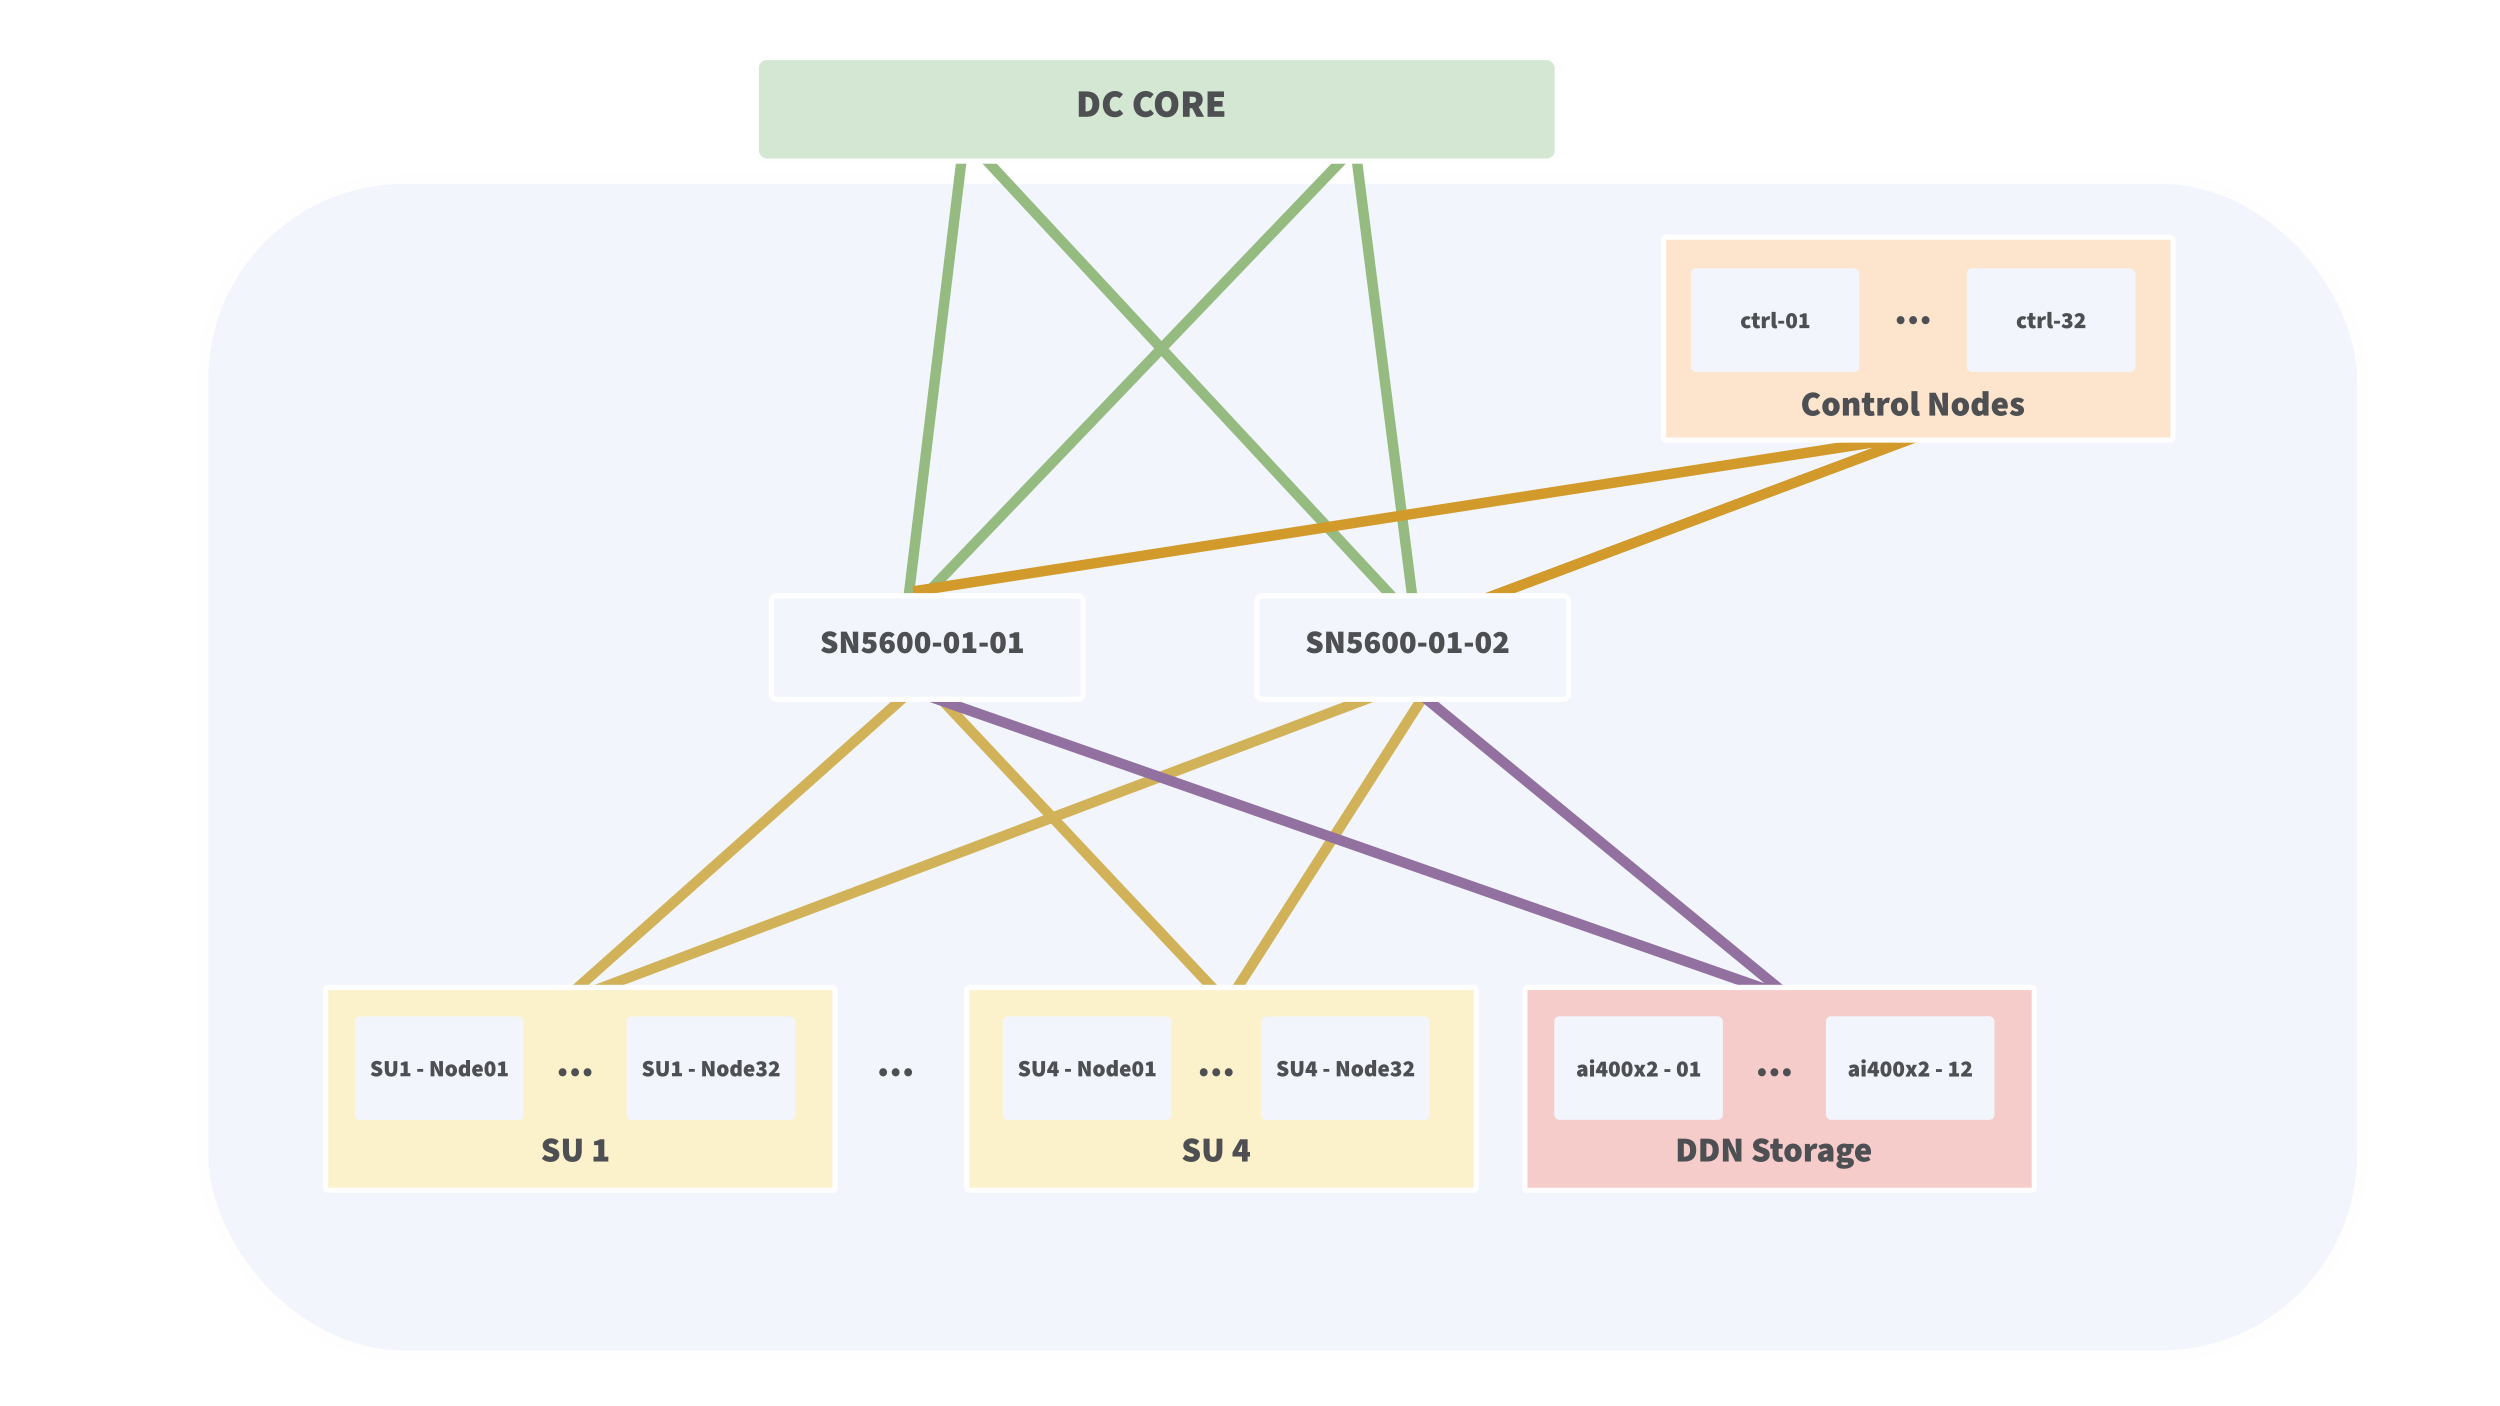 <?xml version="1.0" encoding="UTF-8"?>
<svg xmlns="http://www.w3.org/2000/svg" xmlns:xlink="http://www.w3.org/1999/xlink" id="a" viewBox="0 0 1920 1080">
  <defs>
    <filter id="b">
      <feOffset dx="4" dy="4"></feOffset>
      <feGaussianBlur result="c" stdDeviation="2"></feGaussianBlur>
      <feFlood flood-color="#4d4f53" flood-opacity=".15"></feFlood>
      <feComposite in2="c" operator="in"></feComposite>
      <feComposite in="SourceGraphic"></feComposite>
    </filter>
    <filter id="d">
      <feOffset dx="4" dy="4"></feOffset>
      <feGaussianBlur result="e" stdDeviation="2"></feGaussianBlur>
      <feFlood flood-color="#4d4f53" flood-opacity=".15"></feFlood>
      <feComposite in2="e" operator="in"></feComposite>
      <feComposite in="SourceGraphic"></feComposite>
    </filter>
    <filter id="f">
      <feOffset dx="4" dy="4"></feOffset>
      <feGaussianBlur result="g" stdDeviation="2"></feGaussianBlur>
      <feFlood flood-color="#4d4f53" flood-opacity=".15"></feFlood>
      <feComposite in2="g" operator="in"></feComposite>
      <feComposite in="SourceGraphic"></feComposite>
    </filter>
    <filter id="h">
      <feOffset dx="4" dy="4"></feOffset>
      <feGaussianBlur result="i" stdDeviation="2"></feGaussianBlur>
      <feFlood flood-color="#4d4f53" flood-opacity=".15"></feFlood>
      <feComposite in2="i" operator="in"></feComposite>
      <feComposite in="SourceGraphic"></feComposite>
    </filter>
    <filter id="j">
      <feOffset dx="4" dy="4"></feOffset>
      <feGaussianBlur result="k" stdDeviation="2"></feGaussianBlur>
      <feFlood flood-color="#4d4f53" flood-opacity=".15"></feFlood>
      <feComposite in2="k" operator="in"></feComposite>
      <feComposite in="SourceGraphic"></feComposite>
    </filter>
    <filter id="l">
      <feOffset dx="4" dy="4"></feOffset>
      <feGaussianBlur result="m" stdDeviation="2"></feGaussianBlur>
      <feFlood flood-color="#4d4f53" flood-opacity=".15"></feFlood>
      <feComposite in2="m" operator="in"></feComposite>
      <feComposite in="SourceGraphic"></feComposite>
    </filter>
    <filter id="n">
      <feOffset dx="4" dy="4"></feOffset>
      <feGaussianBlur result="o" stdDeviation="2"></feGaussianBlur>
      <feFlood flood-color="#4d4f53" flood-opacity=".15"></feFlood>
      <feComposite in2="o" operator="in"></feComposite>
      <feComposite in="SourceGraphic"></feComposite>
    </filter>
    <filter id="p">
      <feOffset dx="4" dy="4"></feOffset>
      <feGaussianBlur result="q" stdDeviation="2"></feGaussianBlur>
      <feFlood flood-color="#4d4f53" flood-opacity=".15"></feFlood>
      <feComposite in2="q" operator="in"></feComposite>
      <feComposite in="SourceGraphic"></feComposite>
    </filter>
  </defs>
  <rect x="151.89" y="133.24" width="1658.38" height="903.95" rx="154.53" ry="154.53" fill="#f2f6fc" filter="url(#b)" stroke="#fffeff" stroke-miterlimit="10" stroke-width="8"></rect>
  <path d="m675.26,823.51c0-1.74,1.26-3.12,3-3.12s3,1.38,3,3.12-1.26,3.12-3,3.12-3-1.38-3-3.12Z" fill="#4d4f53" stroke-width="0"></path>
  <path d="m684.86,823.51c0-1.74,1.26-3.12,3-3.12s3,1.38,3,3.12-1.26,3.12-3,3.12-3-1.38-3-3.12Z" fill="#4d4f53" stroke-width="0"></path>
  <path d="m694.46,823.51c0-1.74,1.26-3.12,3-3.12s3,1.38,3,3.12-1.26,3.12-3,3.12-3-1.38-3-3.12Z" fill="#4d4f53" stroke-width="0"></path>
  <polygon points="740.63 104.86 696.12 472.1 1040.71 112.48 1087.08 477.55 740.63 104.86" fill="none" stroke="#95bb80" stroke-miterlimit="10" stroke-width="8"></polygon>
  <polyline points="1070.81 485.92 1475.91 333.99 701.31 454.15" fill="none" stroke="#d19a2a" stroke-miterlimit="10" stroke-width="8"></polyline>
  <polygon points="430 770.69 709.02 522.23 942.54 770.69 1105.46 515.69 430 770.69" fill="none" stroke="#d1b259" stroke-miterlimit="10" stroke-width="8"></polygon>
  <polyline points="1069.73 515.69 1374.95 766.34 690.12 526.59" fill="none" stroke="#9271a0" stroke-miterlimit="10" stroke-width="8"></polyline>
  <rect x="588.4" y="453.52" width="239.38" height="79.55" rx="4" ry="4" fill="#f2f6fc" filter="url(#d)" stroke="#fffeff" stroke-linecap="round" stroke-linejoin="round" stroke-width="4"></rect>
  <path d="m630.57,499.42l2.27-2.82c1.16.96,2.72,1.46,4.03,1.46s1.86-.43,1.86-1.16c0-.78-.83-1.03-2.22-1.59l-2.04-.86c-1.76-.71-3.3-2.19-3.3-4.56,0-2.8,2.52-5.09,6.1-5.09,1.97,0,3.96.71,5.44,2.07l-2.27,2.82c-1.11-.76-2.22-1.16-3.18-1.16-1.06,0-1.71.38-1.71,1.11,0,.78.93,1.06,2.42,1.64l1.99.78c2.04.81,3.2,2.22,3.2,4.49,0,2.77-2.32,5.24-6.4,5.24-2.17,0-4.44-.71-6.2-2.37Z" fill="#4d4f53" stroke-width="0"></path>
  <path d="m645.79,485.11h4.43l3.63,7.31c.55,1.11,1.06,2.42,1.56,3.68h.1c-.2-1.76-.55-4.23-.55-6.25v-4.74h4.13v16.38h-4.43l-3.63-7.31c-.55-1.11-1.06-2.42-1.56-3.68h-.1c.2,1.87.55,4.23.55,6.25v4.74h-4.13v-16.38Z" fill="#4d4f53" stroke-width="0"></path>
  <path d="m661.47,499.52l1.92-2.72c.96.86,2.07,1.51,3.23,1.51,1.51,0,2.37-.66,2.37-2.07s-.91-2.07-2.17-2.07c-.86,0-1.26.15-2.22.76l-1.86-1.21.4-8.22h9.48v3.63h-5.75l-.2,2.32c.55-.2.98-.25,1.51-.25,2.77,0,5.14,1.56,5.14,4.94,0,3.58-2.8,5.64-6.05,5.64-2.62,0-4.49-.96-5.8-2.27Z" fill="#4d4f53" stroke-width="0"></path>
  <path d="m675.48,493.78c0-5.8,3.18-8.57,6.6-8.57,2.27,0,3.93.96,4.99,2.02l-2.27,2.57c-.5-.55-1.51-1.11-2.42-1.11-1.56,0-2.77,1.08-2.95,4.31.78-1.03,2.14-1.59,3-1.59,2.72,0,4.84,1.51,4.84,4.94s-2.52,5.44-5.54,5.44-6.25-2.22-6.25-8.01Zm4.06,2.02c.35,2.24,1.31,2.77,2.09,2.77.91,0,1.71-.53,1.71-2.22,0-1.54-.86-1.92-1.76-1.92-.76,0-1.54.4-2.04,1.36Z" fill="#4d4f53" stroke-width="0"></path>
  <path d="m688.99,493.42c0-5.47,2.42-8.22,5.95-8.22s5.95,2.77,5.95,8.22-2.42,8.37-5.95,8.37-5.95-2.9-5.95-8.37Zm7.81,0c0-4.23-.86-4.89-1.86-4.89s-1.87.66-1.87,4.89.86,5.04,1.87,5.04,1.86-.81,1.86-5.04Z" fill="#4d4f53" stroke-width="0"></path>
  <path d="m702.59,493.42c0-5.47,2.42-8.22,5.95-8.22s5.95,2.77,5.95,8.22-2.42,8.37-5.95,8.37-5.95-2.9-5.95-8.37Zm7.81,0c0-4.23-.86-4.89-1.86-4.89s-1.87.66-1.87,4.89.86,5.04,1.87,5.04,1.86-.81,1.86-5.04Z" fill="#4d4f53" stroke-width="0"></path>
  <path d="m716.45,493.58h6.35v3.02h-6.35v-3.02Z" fill="#4d4f53" stroke-width="0"></path>
  <path d="m724.77,493.42c0-5.47,2.42-8.22,5.95-8.22s5.95,2.77,5.95,8.22-2.42,8.37-5.95,8.37-5.95-2.9-5.95-8.37Zm7.81,0c0-4.23-.86-4.89-1.86-4.89s-1.87.66-1.87,4.89.86,5.04,1.87,5.04,1.86-.81,1.86-5.04Z" fill="#4d4f53" stroke-width="0"></path>
  <path d="m739.18,498.01h3.43v-8.27h-3.02v-2.67c1.81-.35,2.97-.81,4.18-1.56h3.18v12.5h2.87v3.48h-10.63v-3.48Z" fill="#4d4f53" stroke-width="0"></path>
  <path d="m752.24,493.58h6.35v3.02h-6.35v-3.02Z" fill="#4d4f53" stroke-width="0"></path>
  <path d="m760.55,493.42c0-5.47,2.42-8.22,5.95-8.22s5.95,2.77,5.95,8.22-2.42,8.37-5.95,8.37-5.95-2.9-5.95-8.37Zm7.81,0c0-4.23-.86-4.89-1.86-4.89s-1.87.66-1.87,4.89.86,5.04,1.87,5.04,1.86-.81,1.86-5.04Z" fill="#4d4f53" stroke-width="0"></path>
  <path d="m774.97,498.01h3.43v-8.27h-3.02v-2.67c1.81-.35,2.97-.81,4.18-1.56h3.18v12.5h2.87v3.48h-10.63v-3.48Z" fill="#4d4f53" stroke-width="0"></path>
  <rect x="961.18" y="453.52" width="239.38" height="79.55" rx="4" ry="4" fill="#f2f6fc" filter="url(#f)" stroke="#fffeff" stroke-linecap="round" stroke-linejoin="round" stroke-width="4"></rect>
  <path d="m1003.25,499.42l2.27-2.82c1.16.96,2.72,1.46,4.03,1.46s1.87-.43,1.87-1.16c0-.78-.83-1.03-2.22-1.59l-2.04-.86c-1.76-.71-3.3-2.19-3.3-4.56,0-2.8,2.52-5.09,6.1-5.09,1.97,0,3.96.71,5.44,2.07l-2.27,2.82c-1.11-.76-2.22-1.16-3.18-1.16-1.06,0-1.71.38-1.71,1.11,0,.78.93,1.06,2.42,1.64l1.99.78c2.04.81,3.2,2.22,3.2,4.49,0,2.77-2.32,5.24-6.4,5.24-2.17,0-4.44-.71-6.2-2.37Z" fill="#4d4f53" stroke-width="0"></path>
  <path d="m1018.47,485.11h4.43l3.63,7.31c.55,1.11,1.06,2.42,1.56,3.68h.1c-.2-1.76-.55-4.23-.55-6.25v-4.74h4.13v16.38h-4.43l-3.63-7.31c-.55-1.11-1.06-2.42-1.56-3.68h-.1c.2,1.87.55,4.23.55,6.25v4.74h-4.13v-16.38Z" fill="#4d4f53" stroke-width="0"></path>
  <path d="m1034.15,499.52l1.92-2.72c.96.86,2.07,1.51,3.23,1.51,1.51,0,2.37-.66,2.37-2.07s-.91-2.07-2.17-2.07c-.86,0-1.26.15-2.22.76l-1.86-1.21.4-8.22h9.48v3.63h-5.75l-.2,2.32c.55-.2.98-.25,1.51-.25,2.77,0,5.14,1.56,5.14,4.94,0,3.58-2.8,5.64-6.05,5.64-2.62,0-4.49-.96-5.8-2.27Z" fill="#4d4f53" stroke-width="0"></path>
  <path d="m1048.16,493.78c0-5.8,3.18-8.57,6.6-8.57,2.27,0,3.93.96,4.99,2.02l-2.27,2.57c-.5-.55-1.51-1.11-2.42-1.11-1.56,0-2.77,1.08-2.95,4.31.78-1.03,2.14-1.59,3-1.59,2.72,0,4.84,1.51,4.84,4.94s-2.52,5.44-5.54,5.44-6.25-2.22-6.25-8.01Zm4.06,2.02c.35,2.24,1.31,2.77,2.09,2.77.91,0,1.71-.53,1.71-2.22,0-1.54-.86-1.92-1.76-1.92-.76,0-1.54.4-2.04,1.36Z" fill="#4d4f53" stroke-width="0"></path>
  <path d="m1061.67,493.42c0-5.47,2.42-8.22,5.95-8.22s5.95,2.77,5.95,8.22-2.42,8.37-5.95,8.37-5.95-2.9-5.95-8.37Zm7.81,0c0-4.23-.86-4.89-1.86-4.89s-1.87.66-1.87,4.89.86,5.04,1.87,5.04,1.86-.81,1.86-5.04Z" fill="#4d4f53" stroke-width="0"></path>
  <path d="m1075.27,493.42c0-5.47,2.42-8.22,5.95-8.22s5.95,2.77,5.95,8.22-2.42,8.37-5.95,8.37-5.95-2.9-5.95-8.37Zm7.81,0c0-4.23-.86-4.89-1.86-4.89s-1.87.66-1.87,4.89.86,5.04,1.87,5.04,1.86-.81,1.86-5.04Z" fill="#4d4f53" stroke-width="0"></path>
  <path d="m1089.13,493.58h6.35v3.02h-6.35v-3.02Z" fill="#4d4f53" stroke-width="0"></path>
  <path d="m1097.45,493.42c0-5.47,2.42-8.22,5.95-8.22s5.95,2.77,5.95,8.22-2.42,8.37-5.95,8.37-5.95-2.9-5.95-8.37Zm7.81,0c0-4.23-.86-4.89-1.86-4.89s-1.87.66-1.87,4.89.86,5.04,1.87,5.04,1.86-.81,1.86-5.04Z" fill="#4d4f53" stroke-width="0"></path>
  <path d="m1111.86,498.01h3.43v-8.27h-3.02v-2.67c1.81-.35,2.97-.81,4.18-1.56h3.18v12.5h2.87v3.48h-10.63v-3.48Z" fill="#4d4f53" stroke-width="0"></path>
  <path d="m1124.92,493.58h6.35v3.02h-6.35v-3.02Z" fill="#4d4f53" stroke-width="0"></path>
  <path d="m1133.23,493.42c0-5.47,2.42-8.22,5.95-8.22s5.95,2.77,5.95,8.22-2.42,8.37-5.95,8.37-5.95-2.9-5.95-8.37Zm7.81,0c0-4.23-.86-4.89-1.86-4.89s-1.87.66-1.87,4.89.86,5.04,1.87,5.04,1.86-.81,1.86-5.04Z" fill="#4d4f53" stroke-width="0"></path>
  <path d="m1146.89,498.82c3.73-3.18,6.7-6,6.7-8.11,0-1.44-.81-2.12-1.97-2.12-1.06,0-1.86.76-2.62,1.51l-2.22-2.22c1.61-1.81,3.13-2.67,5.44-2.67,3.23,0,5.49,2.07,5.49,5.19,0,2.82-2.57,5.34-4.99,7.66.81-.1,1.97-.2,2.67-.2h3.07v3.63h-11.59v-2.67Z" fill="#4d4f53" stroke-width="0"></path>
  <rect x="576.85" y="40.18" width="615.12" height="79.55" rx="8" ry="8" fill="#d3e7d2" filter="url(#h)" stroke="#fffeff" stroke-miterlimit="10" stroke-width="4"></rect>
  <path d="m828.52,70.21h5.76c5.94,0,10.02,2.76,10.02,9.66s-4.08,9.84-9.72,9.84h-6.06v-19.5Zm5.46,15.36c2.82,0,5.04-1.14,5.04-5.7s-2.22-5.52-5.04-5.52h-.3v11.22h.3Z" fill="#4d4f53" stroke-width="0"></path>
  <path d="m846.94,80.11c0-6.54,4.5-10.26,9.42-10.26,2.58,0,4.68,1.14,6.06,2.58l-2.7,3.12c-.96-.84-1.92-1.26-3.24-1.26-2.28,0-4.26,2.1-4.26,5.64s1.68,5.7,4.2,5.7c1.5,0,2.7-.6,3.54-1.5l2.7,3.06c-1.74,1.98-3.96,2.88-6.42,2.88-4.98,0-9.3-3.3-9.3-9.96Z" fill="#4d4f53" stroke-width="0"></path>
  <path d="m870.52,80.11c0-6.54,4.5-10.26,9.42-10.26,2.58,0,4.68,1.14,6.06,2.58l-2.7,3.12c-.96-.84-1.92-1.26-3.24-1.26-2.28,0-4.26,2.1-4.26,5.64s1.68,5.7,4.2,5.7c1.5,0,2.7-.6,3.54-1.5l2.7,3.06c-1.74,1.98-3.96,2.88-6.42,2.88-4.98,0-9.3-3.3-9.3-9.96Z" fill="#4d4f53" stroke-width="0"></path>
  <path d="m886.9,79.87c0-6.42,3.66-10.02,9.06-10.02s9.06,3.63,9.06,10.02-3.66,10.2-9.06,10.2-9.06-3.78-9.06-10.2Zm12.84,0c0-3.54-1.44-5.58-3.78-5.58s-3.78,2.04-3.78,5.58,1.44,5.76,3.78,5.76,3.78-2.22,3.78-5.76Z" fill="#4d4f53" stroke-width="0"></path>
  <path d="m908.5,70.21h7.38c4.2,0,7.8,1.44,7.8,6.3,0,2.79-1.26,4.62-3.15,5.64l4.23,7.56h-5.76l-3.36-6.54h-1.98v6.54h-5.16v-19.5Zm7.02,8.88c2.04,0,3.12-.9,3.12-2.58s-1.08-2.22-3.12-2.22h-1.86v4.8h1.86Z" fill="#4d4f53" stroke-width="0"></path>
  <path d="m927.4,70.21h12.6v4.32h-7.44v3.06h6.36v4.32h-6.36v3.48h7.74v4.32h-12.9v-19.5Z" fill="#4d4f53" stroke-width="0"></path>
  <rect x="246.03" y="754.35" width="391.26" height="155.83" rx="2" ry="2" fill="#fbf2cc" filter="url(#j)" stroke="#fffeff" stroke-linecap="round" stroke-miterlimit="10" stroke-width="4"></rect>
  <path d="m416.12,889.85l2.43-3.02c1.24,1.03,2.92,1.57,4.32,1.57s2-.46,2-1.24c0-.84-.89-1.11-2.38-1.7l-2.19-.92c-1.89-.76-3.54-2.35-3.54-4.89,0-3,2.7-5.45,6.53-5.45,2.11,0,4.24.76,5.83,2.21l-2.43,3.02c-1.19-.81-2.38-1.24-3.4-1.24-1.13,0-1.84.41-1.84,1.19,0,.84,1,1.13,2.59,1.76l2.13.84c2.19.86,3.43,2.38,3.43,4.81,0,2.97-2.48,5.62-6.86,5.62-2.32,0-4.75-.76-6.64-2.54Z" fill="#4d4f53" stroke-width="0"></path>
  <path d="m432.32,883.58v-9.07h4.64v9.61c0,3.13.81,4.27,2.65,4.27s2.7-1.13,2.7-4.27v-9.61h4.48v9.07c0,5.99-2.27,8.8-7.18,8.8s-7.29-2.81-7.29-8.8Z" fill="#4d4f53" stroke-width="0"></path>
  <path d="m455.81,888.34h3.67v-8.86h-3.24v-2.86c1.94-.38,3.19-.86,4.48-1.67h3.4v13.39h3.08v3.73h-11.39v-3.73Z" fill="#4d4f53" stroke-width="0"></path>
  <path d="m429.06,823.51c0-1.74,1.26-3.12,3-3.12s3,1.38,3,3.12-1.26,3.12-3,3.12-3-1.38-3-3.12Z" fill="#4d4f53" stroke-width="0"></path>
  <path d="m438.66,823.51c0-1.74,1.26-3.12,3-3.12s3,1.38,3,3.12-1.26,3.12-3,3.12-3-1.38-3-3.12Z" fill="#4d4f53" stroke-width="0"></path>
  <path d="m448.26,823.51c0-1.74,1.26-3.12,3-3.12s3,1.38,3,3.12-1.26,3.12-3,3.12-3-1.38-3-3.12Z" fill="#4d4f53" stroke-width="0"></path>
  <rect x="272.59" y="780.67" width="129.5" height="79.55" rx="4" ry="4" fill="#f2f6fc" stroke-width="0"></rect>
  <path d="m284.69,825.12l1.62-2.02c.83.68,1.94,1.04,2.88,1.04s1.33-.31,1.33-.83c0-.56-.59-.74-1.58-1.13l-1.46-.61c-1.26-.5-2.36-1.57-2.36-3.26,0-2,1.8-3.64,4.36-3.64,1.4,0,2.83.5,3.89,1.48l-1.62,2.02c-.79-.54-1.58-.83-2.27-.83-.76,0-1.22.27-1.22.79,0,.56.67.76,1.73,1.17l1.42.56c1.46.58,2.29,1.58,2.29,3.2,0,1.98-1.66,3.75-4.57,3.75-1.55,0-3.17-.5-4.43-1.69Z" fill="#4d4f53" stroke-width="0"></path>
  <path d="m295.49,820.95v-6.05h3.1v6.41c0,2.09.54,2.85,1.76,2.85s1.8-.76,1.8-2.85v-6.41h2.99v6.05c0,4-1.51,5.87-4.79,5.87s-4.86-1.87-4.86-5.87Z" fill="#4d4f53" stroke-width="0"></path>
  <path d="m307.55,824.12h2.45v-5.91h-2.16v-1.91c1.3-.25,2.12-.58,2.99-1.12h2.27v8.93h2.05v2.48h-7.6v-2.48Z" fill="#4d4f53" stroke-width="0"></path>
  <path d="m320.47,820.95h4.54v2.16h-4.54v-2.16Z" fill="#4d4f53" stroke-width="0"></path>
  <path d="m330.7,814.9h3.17l2.59,5.22c.4.79.76,1.73,1.12,2.63h.07c-.14-1.26-.4-3.02-.4-4.46v-3.38h2.95v11.7h-3.17l-2.59-5.22c-.4-.79-.76-1.73-1.12-2.63h-.07c.14,1.33.4,3.02.4,4.46v3.38h-2.95v-11.7Z" fill="#4d4f53" stroke-width="0"></path>
  <path d="m342.07,822.1c0-2.99,2.16-4.72,4.46-4.72s4.47,1.73,4.47,4.72-2.16,4.72-4.47,4.72-4.46-1.73-4.46-4.72Zm5.76,0c0-1.37-.36-2.23-1.3-2.23s-1.3.86-1.3,2.23.36,2.23,1.3,2.23,1.3-.86,1.3-2.23Z" fill="#4d4f53" stroke-width="0"></path>
  <path d="m352.23,822.1c0-2.95,1.84-4.72,3.67-4.72.97,0,1.55.36,2.09.9l-.11-1.3v-2.92h3.1v12.53h-2.52l-.22-.83h-.07c-.61.61-1.48,1.05-2.27,1.05-2.23,0-3.67-1.8-3.67-4.72Zm5.65,1.55v-3.31c-.36-.32-.83-.43-1.22-.43-.65,0-1.26.58-1.26,2.16s.5,2.23,1.33,2.23c.47,0,.83-.14,1.15-.65Z" fill="#4d4f53" stroke-width="0"></path>
  <path d="m362.59,822.1c0-2.92,2.12-4.72,4.32-4.72,2.66,0,3.92,1.94,3.92,4.36,0,.54-.07,1.08-.13,1.3h-5.13c.29,1.08,1.08,1.44,2.09,1.44.61,0,1.22-.18,1.87-.54l.97,1.84c-.97.68-2.27,1.05-3.28,1.05-2.63,0-4.65-1.73-4.65-4.72Zm5.62-1.08c0-.68-.29-1.3-1.22-1.3-.68,0-1.26.4-1.44,1.3h2.66Z" fill="#4d4f53" stroke-width="0"></path>
  <path d="m372.1,820.84c0-3.91,1.73-5.87,4.25-5.87s4.25,1.98,4.25,5.87-1.73,5.98-4.25,5.98-4.25-2.07-4.25-5.98Zm5.58,0c0-3.03-.61-3.49-1.33-3.49s-1.33.47-1.33,3.49.61,3.6,1.33,3.6,1.33-.58,1.33-3.6Z" fill="#4d4f53" stroke-width="0"></path>
  <path d="m382.39,824.12h2.45v-5.91h-2.16v-1.91c1.3-.25,2.12-.58,2.99-1.12h2.27v8.93h2.05v2.48h-7.6v-2.48Z" fill="#4d4f53" stroke-width="0"></path>
  <rect x="481.23" y="780.67" width="129.5" height="79.55" rx="4" ry="4" fill="#f2f6fc" stroke-width="0"></rect>
  <path d="m493.26,825.12l1.62-2.02c.83.68,1.94,1.04,2.88,1.04s1.33-.31,1.33-.83c0-.56-.59-.74-1.58-1.13l-1.46-.61c-1.26-.5-2.36-1.57-2.36-3.26,0-2,1.8-3.64,4.36-3.64,1.4,0,2.83.5,3.89,1.48l-1.62,2.02c-.79-.54-1.58-.83-2.27-.83-.76,0-1.22.27-1.22.79,0,.56.67.76,1.73,1.17l1.42.56c1.46.58,2.29,1.58,2.29,3.2,0,1.98-1.66,3.75-4.57,3.75-1.55,0-3.17-.5-4.43-1.69Z" fill="#4d4f53" stroke-width="0"></path>
  <path d="m504.06,820.95v-6.05h3.1v6.41c0,2.09.54,2.85,1.76,2.85s1.8-.76,1.8-2.85v-6.41h2.99v6.05c0,4-1.51,5.87-4.79,5.87s-4.86-1.87-4.86-5.87Z" fill="#4d4f53" stroke-width="0"></path>
  <path d="m516.12,824.12h2.45v-5.91h-2.16v-1.91c1.3-.25,2.12-.58,2.99-1.12h2.27v8.93h2.05v2.48h-7.6v-2.48Z" fill="#4d4f53" stroke-width="0"></path>
  <path d="m529.04,820.95h4.54v2.16h-4.54v-2.16Z" fill="#4d4f53" stroke-width="0"></path>
  <path d="m539.26,814.9h3.17l2.59,5.22c.4.79.76,1.73,1.12,2.63h.07c-.14-1.26-.4-3.02-.4-4.46v-3.38h2.95v11.7h-3.17l-2.59-5.22c-.4-.79-.76-1.73-1.12-2.63h-.07c.14,1.33.4,3.02.4,4.46v3.38h-2.95v-11.7Z" fill="#4d4f53" stroke-width="0"></path>
  <path d="m550.64,822.1c0-2.99,2.16-4.72,4.46-4.72s4.47,1.73,4.47,4.72-2.16,4.72-4.47,4.72-4.46-1.73-4.46-4.72Zm5.76,0c0-1.37-.36-2.23-1.3-2.23s-1.3.86-1.3,2.23.36,2.23,1.3,2.23,1.3-.86,1.3-2.23Z" fill="#4d4f53" stroke-width="0"></path>
  <path d="m560.79,822.1c0-2.95,1.84-4.72,3.67-4.72.97,0,1.55.36,2.09.9l-.11-1.3v-2.92h3.1v12.53h-2.52l-.22-.83h-.07c-.61.61-1.48,1.05-2.27,1.05-2.23,0-3.67-1.8-3.67-4.72Zm5.65,1.55v-3.31c-.36-.32-.83-.43-1.22-.43-.65,0-1.26.58-1.26,2.16s.5,2.23,1.33,2.23c.47,0,.83-.14,1.15-.65Z" fill="#4d4f53" stroke-width="0"></path>
  <path d="m571.16,822.1c0-2.92,2.12-4.72,4.32-4.72,2.66,0,3.92,1.94,3.92,4.36,0,.54-.07,1.08-.13,1.3h-5.13c.29,1.08,1.08,1.44,2.09,1.44.61,0,1.22-.18,1.87-.54l.97,1.84c-.97.68-2.27,1.05-3.28,1.05-2.63,0-4.65-1.73-4.65-4.72Zm5.62-1.08c0-.68-.29-1.3-1.22-1.3-.68,0-1.26.4-1.44,1.3h2.66Z" fill="#4d4f53" stroke-width="0"></path>
  <path d="m580.41,825.2l1.4-1.94c.7.65,1.53,1.08,2.34,1.08,1.01,0,1.66-.36,1.66-1.08,0-.86-.45-1.37-2.84-1.37v-2.16c1.91,0,2.48-.5,2.48-1.3,0-.68-.41-1.04-1.19-1.04s-1.3.32-2.02.94l-1.55-1.87c1.12-.94,2.3-1.48,3.71-1.48,2.52,0,4.14,1.15,4.14,3.22,0,1.1-.61,1.93-1.84,2.47v.07c1.3.4,2.2,1.3,2.2,2.74,0,2.16-2.05,3.35-4.43,3.35-1.85,0-3.2-.61-4.07-1.62Z" fill="#4d4f53" stroke-width="0"></path>
  <path d="m590.42,824.69c2.66-2.27,4.79-4.28,4.79-5.8,0-1.03-.58-1.51-1.4-1.51-.76,0-1.33.54-1.87,1.08l-1.58-1.58c1.15-1.3,2.23-1.91,3.89-1.91,2.3,0,3.92,1.48,3.92,3.71,0,2.02-1.84,3.82-3.56,5.47.58-.07,1.4-.14,1.91-.14h2.2v2.59h-8.28v-1.91Z" fill="#4d4f53" stroke-width="0"></path>
  <rect x="738.43" y="754.35" width="391.26" height="155.83" rx="2" ry="2" fill="#fbf2cc" filter="url(#l)" stroke="#fffeff" stroke-linecap="round" stroke-linejoin="round" stroke-width="4"></rect>
  <path d="m908.12,889.85l2.43-3.02c1.24,1.03,2.92,1.57,4.32,1.57s2-.46,2-1.24c0-.84-.89-1.11-2.38-1.7l-2.19-.92c-1.89-.76-3.54-2.35-3.54-4.89,0-3,2.7-5.45,6.53-5.45,2.11,0,4.24.76,5.83,2.21l-2.43,3.02c-1.19-.81-2.38-1.24-3.4-1.24-1.13,0-1.84.41-1.84,1.19,0,.84,1,1.13,2.59,1.76l2.13.84c2.19.86,3.43,2.38,3.43,4.81,0,2.97-2.48,5.62-6.86,5.62-2.32,0-4.75-.76-6.64-2.54Z" fill="#4d4f53" stroke-width="0"></path>
  <path d="m924.32,883.58v-9.07h4.64v9.61c0,3.13.81,4.27,2.65,4.27s2.7-1.13,2.7-4.27v-9.61h4.48v9.07c0,5.99-2.27,8.8-7.18,8.8s-7.29-2.81-7.29-8.8Z" fill="#4d4f53" stroke-width="0"></path>
  <path d="m953.85,888.23h-7.29v-3.24l5.83-10.04h5.78v9.77h1.84v3.51h-1.84v3.83h-4.32v-3.83Zm0-3.51v-1.94c0-1.16.11-2.89.16-4.05h-.11c-.43,1.03-.92,2.05-1.4,3.08l-1.57,2.92h2.92Z" fill="#4d4f53" stroke-width="0"></path>
  <path d="m921.46,823.51c0-1.74,1.26-3.12,3-3.12s3,1.38,3,3.12-1.26,3.12-3,3.12-3-1.38-3-3.12Z" fill="#4d4f53" stroke-width="0"></path>
  <path d="m931.06,823.51c0-1.74,1.26-3.12,3-3.12s3,1.38,3,3.12-1.26,3.12-3,3.12-3-1.38-3-3.12Z" fill="#4d4f53" stroke-width="0"></path>
  <path d="m940.66,823.51c0-1.74,1.26-3.12,3-3.12s3,1.38,3,3.12-1.26,3.12-3,3.12-3-1.38-3-3.12Z" fill="#4d4f53" stroke-width="0"></path>
  <rect x="770.07" y="780.67" width="129.5" height="79.55" rx="4" ry="4" fill="#f2f6fc" stroke-width="0"></rect>
  <path d="m782.17,825.12l1.62-2.02c.83.68,1.94,1.04,2.88,1.04s1.33-.31,1.33-.83c0-.56-.59-.74-1.58-1.13l-1.46-.61c-1.26-.5-2.36-1.57-2.36-3.26,0-2,1.8-3.64,4.36-3.64,1.4,0,2.83.5,3.89,1.48l-1.62,2.02c-.79-.54-1.58-.83-2.27-.83-.76,0-1.22.27-1.22.79,0,.56.67.76,1.73,1.17l1.42.56c1.46.58,2.29,1.58,2.29,3.2,0,1.98-1.66,3.75-4.57,3.75-1.55,0-3.17-.5-4.43-1.69Z" fill="#4d4f53" stroke-width="0"></path>
  <path d="m792.97,820.95v-6.05h3.1v6.41c0,2.09.54,2.85,1.76,2.85s1.8-.76,1.8-2.85v-6.41h2.99v6.05c0,4-1.51,5.87-4.79,5.87s-4.86-1.87-4.86-5.87Z" fill="#4d4f53" stroke-width="0"></path>
  <path d="m809.07,824.04h-4.86v-2.16l3.89-6.7h3.85v6.52h1.22v2.34h-1.22v2.56h-2.88v-2.56Zm0-2.34v-1.3c0-.77.07-1.93.11-2.7h-.07c-.29.68-.61,1.37-.94,2.05l-1.04,1.94h1.94Z" fill="#4d4f53" stroke-width="0"></path>
  <path d="m817.96,820.95h4.54v2.16h-4.54v-2.16Z" fill="#4d4f53" stroke-width="0"></path>
  <path d="m828.18,814.9h3.17l2.59,5.22c.4.79.76,1.73,1.12,2.63h.07c-.14-1.26-.4-3.02-.4-4.46v-3.38h2.95v11.7h-3.17l-2.59-5.22c-.4-.79-.76-1.73-1.12-2.63h-.07c.14,1.33.4,3.02.4,4.46v3.38h-2.95v-11.7Z" fill="#4d4f53" stroke-width="0"></path>
  <path d="m839.56,822.1c0-2.99,2.16-4.72,4.46-4.72s4.47,1.73,4.47,4.72-2.16,4.72-4.47,4.72-4.46-1.73-4.46-4.72Zm5.76,0c0-1.37-.36-2.23-1.3-2.23s-1.3.86-1.3,2.23.36,2.23,1.3,2.23,1.3-.86,1.3-2.23Z" fill="#4d4f53" stroke-width="0"></path>
  <path d="m849.71,822.1c0-2.95,1.84-4.72,3.67-4.72.97,0,1.55.36,2.09.9l-.11-1.3v-2.92h3.1v12.53h-2.52l-.22-.83h-.07c-.61.61-1.48,1.05-2.27,1.05-2.23,0-3.67-1.8-3.67-4.72Zm5.65,1.55v-3.31c-.36-.32-.83-.43-1.22-.43-.65,0-1.26.58-1.26,2.16s.5,2.23,1.33,2.23c.47,0,.83-.14,1.15-.65Z" fill="#4d4f53" stroke-width="0"></path>
  <path d="m860.08,822.1c0-2.92,2.12-4.72,4.32-4.72,2.66,0,3.92,1.94,3.92,4.36,0,.54-.07,1.08-.13,1.3h-5.13c.29,1.08,1.08,1.44,2.09,1.44.61,0,1.22-.18,1.87-.54l.97,1.84c-.97.68-2.27,1.05-3.28,1.05-2.63,0-4.65-1.73-4.65-4.72Zm5.62-1.08c0-.68-.29-1.3-1.22-1.3-.68,0-1.26.4-1.44,1.3h2.66Z" fill="#4d4f53" stroke-width="0"></path>
  <path d="m869.58,820.84c0-3.91,1.73-5.87,4.25-5.87s4.25,1.98,4.25,5.87-1.73,5.98-4.25,5.98-4.25-2.07-4.25-5.98Zm5.58,0c0-3.03-.61-3.49-1.33-3.49s-1.33.47-1.33,3.49.61,3.6,1.33,3.6,1.33-.58,1.33-3.6Z" fill="#4d4f53" stroke-width="0"></path>
  <path d="m879.88,824.12h2.45v-5.91h-2.16v-1.91c1.3-.25,2.12-.58,2.99-1.12h2.27v8.93h2.05v2.48h-7.6v-2.48Z" fill="#4d4f53" stroke-width="0"></path>
  <rect x="968.55" y="780.67" width="129.5" height="79.55" rx="4" ry="4" fill="#f2f6fc" stroke-width="0"></rect>
  <path d="m980.58,825.12l1.62-2.02c.83.68,1.95,1.04,2.88,1.04s1.33-.31,1.33-.83c0-.56-.59-.74-1.58-1.13l-1.46-.61c-1.26-.5-2.36-1.57-2.36-3.26,0-2,1.8-3.64,4.36-3.64,1.4,0,2.83.5,3.89,1.48l-1.62,2.02c-.79-.54-1.58-.83-2.27-.83-.76,0-1.22.27-1.22.79,0,.56.67.76,1.73,1.17l1.42.56c1.46.58,2.29,1.58,2.29,3.2,0,1.98-1.66,3.75-4.57,3.75-1.55,0-3.17-.5-4.43-1.69Z" fill="#4d4f53" stroke-width="0"></path>
  <path d="m991.38,820.95v-6.05h3.1v6.41c0,2.09.54,2.85,1.76,2.85s1.8-.76,1.8-2.85v-6.41h2.99v6.05c0,4-1.51,5.87-4.79,5.87s-4.86-1.87-4.86-5.87Z" fill="#4d4f53" stroke-width="0"></path>
  <path d="m1007.47,824.04h-4.86v-2.16l3.89-6.7h3.85v6.52h1.22v2.34h-1.22v2.56h-2.88v-2.56Zm0-2.34v-1.3c0-.77.07-1.93.11-2.7h-.07c-.29.68-.61,1.37-.94,2.05l-1.05,1.94h1.95Z" fill="#4d4f53" stroke-width="0"></path>
  <path d="m1016.37,820.95h4.54v2.16h-4.54v-2.16Z" fill="#4d4f53" stroke-width="0"></path>
  <path d="m1026.59,814.9h3.17l2.59,5.22c.4.79.76,1.73,1.12,2.63h.07c-.14-1.26-.4-3.02-.4-4.46v-3.38h2.95v11.7h-3.17l-2.59-5.22c-.4-.79-.76-1.73-1.12-2.63h-.07c.14,1.33.4,3.02.4,4.46v3.38h-2.95v-11.7Z" fill="#4d4f53" stroke-width="0"></path>
  <path d="m1037.97,822.1c0-2.99,2.16-4.72,4.46-4.72s4.47,1.73,4.47,4.72-2.16,4.72-4.47,4.72-4.46-1.73-4.46-4.72Zm5.76,0c0-1.37-.36-2.23-1.3-2.23s-1.3.86-1.3,2.23.36,2.23,1.3,2.23,1.3-.86,1.3-2.23Z" fill="#4d4f53" stroke-width="0"></path>
  <path d="m1048.12,822.1c0-2.95,1.84-4.72,3.67-4.72.97,0,1.55.36,2.09.9l-.11-1.3v-2.92h3.1v12.53h-2.52l-.22-.83h-.07c-.61.61-1.48,1.05-2.27,1.05-2.23,0-3.67-1.8-3.67-4.72Zm5.65,1.55v-3.31c-.36-.32-.83-.43-1.22-.43-.65,0-1.26.58-1.26,2.16s.5,2.23,1.33,2.23c.47,0,.83-.14,1.15-.65Z" fill="#4d4f53" stroke-width="0"></path>
  <path d="m1058.48,822.1c0-2.92,2.12-4.72,4.32-4.72,2.66,0,3.92,1.94,3.92,4.36,0,.54-.07,1.08-.13,1.3h-5.13c.29,1.08,1.08,1.44,2.09,1.44.61,0,1.22-.18,1.87-.54l.97,1.84c-.97.68-2.27,1.05-3.28,1.05-2.63,0-4.65-1.73-4.65-4.72Zm5.62-1.08c0-.68-.29-1.3-1.22-1.3-.68,0-1.26.4-1.44,1.3h2.66Z" fill="#4d4f53" stroke-width="0"></path>
  <path d="m1067.74,825.2l1.4-1.94c.7.65,1.53,1.08,2.34,1.08,1.01,0,1.66-.36,1.66-1.08,0-.86-.45-1.37-2.85-1.37v-2.16c1.91,0,2.48-.5,2.48-1.3,0-.68-.41-1.04-1.19-1.04s-1.3.32-2.02.94l-1.55-1.87c1.12-.94,2.3-1.48,3.71-1.48,2.52,0,4.14,1.15,4.14,3.22,0,1.1-.61,1.93-1.84,2.47v.07c1.3.4,2.2,1.3,2.2,2.74,0,2.16-2.05,3.35-4.43,3.35-1.85,0-3.2-.61-4.07-1.62Z" fill="#4d4f53" stroke-width="0"></path>
  <path d="m1077.75,824.69c2.66-2.27,4.79-4.28,4.79-5.8,0-1.03-.58-1.51-1.4-1.51-.76,0-1.33.54-1.87,1.08l-1.58-1.58c1.15-1.3,2.23-1.91,3.89-1.91,2.3,0,3.93,1.48,3.93,3.71,0,2.02-1.84,3.82-3.56,5.47.58-.07,1.4-.14,1.91-.14h2.2v2.59h-8.28v-1.91Z" fill="#4d4f53" stroke-width="0"></path>
  <rect x="1167.11" y="754.35" width="391.26" height="155.83" rx="2" ry="2" fill="#f5ccca" filter="url(#n)" stroke="#fffeff" stroke-linecap="round" stroke-linejoin="round" stroke-width="4"></rect>
  <path d="m1288.52,874.51h5.18c5.35,0,9.02,2.48,9.02,8.69s-3.67,8.86-8.75,8.86h-5.45v-17.55Zm4.91,13.82c2.54,0,4.54-1.03,4.54-5.13s-2-4.97-4.54-4.97h-.27v10.1h.27Z" fill="#4d4f53" stroke-width="0"></path>
  <path d="m1305.85,874.51h5.18c5.35,0,9.02,2.48,9.02,8.69s-3.67,8.86-8.75,8.86h-5.45v-17.55Zm4.91,13.82c2.54,0,4.54-1.03,4.54-5.13s-2-4.97-4.54-4.97h-.27v10.1h.27Z" fill="#4d4f53" stroke-width="0"></path>
  <path d="m1323.18,874.51h4.75l3.89,7.83c.59,1.19,1.13,2.59,1.67,3.94h.11c-.22-1.89-.59-4.54-.59-6.7v-5.08h4.43v17.55h-4.75l-3.89-7.83c-.59-1.19-1.13-2.59-1.67-3.94h-.11c.22,2,.59,4.54.59,6.7v5.08h-4.43v-17.55Z" fill="#4d4f53" stroke-width="0"></path>
  <path d="m1345.65,889.85l2.43-3.02c1.24,1.03,2.92,1.57,4.32,1.57s2-.46,2-1.24c0-.84-.89-1.11-2.38-1.7l-2.19-.92c-1.89-.76-3.54-2.35-3.54-4.89,0-3,2.7-5.45,6.53-5.45,2.11,0,4.24.76,5.83,2.21l-2.43,3.02c-1.19-.81-2.38-1.24-3.4-1.24-1.13,0-1.84.41-1.84,1.19,0,.84,1,1.13,2.59,1.76l2.13.84c2.19.86,3.43,2.38,3.43,4.81,0,2.97-2.48,5.62-6.86,5.62-2.32,0-4.75-.76-6.64-2.54Z" fill="#4d4f53" stroke-width="0"></path>
  <path d="m1361.36,886.88v-4.7h-1.78v-3.46l2.05-.16.54-4.05h3.83v4.05h3.08v3.62h-3.08v4.62c0,1.48.76,1.97,1.62,1.97.43,0,.86-.05,1.19-.16l.7,3.24c-.7.27-1.78.54-3.19.54-3.51,0-4.97-2.21-4.97-5.51Z" fill="#4d4f53" stroke-width="0"></path>
  <path d="m1370.33,885.31c0-4.48,3.24-7.07,6.7-7.07s6.7,2.59,6.7,7.07-3.24,7.07-6.7,7.07-6.7-2.59-6.7-7.07Zm8.64,0c0-2.05-.54-3.35-1.94-3.35s-1.94,1.3-1.94,3.35.54,3.35,1.94,3.35,1.94-1.3,1.94-3.35Z" fill="#4d4f53" stroke-width="0"></path>
  <path d="m1386.15,878.56h3.78l.32,2.32h.11c1-1.84,2.51-2.65,3.83-2.65.84,0,1.3.11,1.67.27l-.86,3.94c-.49-.11-.81-.16-1.4-.16-.97,0-2.16.59-2.81,2.27v7.51h-4.64v-13.5Z" fill="#4d4f53" stroke-width="0"></path>
  <path d="m1396.08,888.23c0-2.81,2.16-4.37,7.34-4.91-.11-.97-.7-1.4-1.89-1.4-.97,0-2,.32-3.4,1.08l-1.62-2.97c1.89-1.13,3.83-1.78,5.94-1.78,3.51,0,5.62,1.89,5.62,6.32v7.51h-3.78l-.32-1.3h-.11c-1.08.97-2.27,1.62-3.73,1.62-2.54,0-4.05-1.94-4.05-4.16Zm7.34-.32v-1.84c-2.21.32-2.92,1.03-2.92,1.78,0,.62.43.97,1.24.97.76,0,1.19-.38,1.67-.92Z" fill="#4d4f53" stroke-width="0"></path>
  <path d="m1410.34,894.28c0-1.11.65-1.94,1.89-2.59v-.11c-.7-.49-1.24-1.19-1.24-2.32,0-.92.59-1.89,1.51-2.54v-.11c-.97-.65-1.84-1.89-1.84-3.46,0-3.35,2.81-4.91,5.78-4.91.76,0,1.51.11,2.16.32h5.02v3.35h-1.94c.11.32.22.86.22,1.4,0,3.19-2.43,4.48-5.45,4.48-.43,0-.92-.05-1.51-.19-.27.24-.32.41-.32.78,0,.59.54.81,1.89.81h2.02c3.37,0,5.32,1.03,5.32,3.51,0,2.92-3.02,4.91-7.83,4.91-3.08,0-5.67-.92-5.67-3.35Zm9.07-.76c0-.7-.65-.81-1.81-.81h-1.05c-1.08,0-1.57-.05-1.94-.16-.32.32-.49.59-.49.97,0,.86,1.08,1.24,2.65,1.24s2.65-.49,2.65-1.24Zm-1.51-10.37c0-1.24-.59-1.84-1.46-1.84s-1.46.59-1.46,1.84.59,1.89,1.46,1.89,1.46-.59,1.46-1.89Z" fill="#4d4f53" stroke-width="0"></path>
  <path d="m1424.6,885.31c0-4.37,3.19-7.07,6.48-7.07,4,0,5.89,2.92,5.89,6.53,0,.81-.11,1.62-.19,1.94h-7.69c.43,1.62,1.62,2.16,3.13,2.16.92,0,1.84-.27,2.81-.81l1.46,2.75c-1.46,1.03-3.4,1.57-4.91,1.57-3.94,0-6.97-2.59-6.97-7.07Zm8.42-1.62c0-1.03-.43-1.94-1.84-1.94-1.03,0-1.89.59-2.16,1.94h4Z" fill="#4d4f53" stroke-width="0"></path>
  <path d="m1350.14,823.51c0-1.74,1.26-3.12,3-3.12s3,1.38,3,3.12-1.26,3.12-3,3.12-3-1.38-3-3.12Z" fill="#4d4f53" stroke-width="0"></path>
  <path d="m1359.74,823.51c0-1.74,1.26-3.12,3-3.12s3,1.38,3,3.12-1.26,3.12-3,3.12-3-1.38-3-3.12Z" fill="#4d4f53" stroke-width="0"></path>
  <path d="m1369.34,823.51c0-1.74,1.26-3.12,3-3.12s3,1.38,3,3.12-1.26,3.12-3,3.12-3-1.38-3-3.12Z" fill="#4d4f53" stroke-width="0"></path>
  <rect x="1193.67" y="780.49" width="129.5" height="79.55" rx="4" ry="4" fill="#f2f6fc" stroke-width="0"></rect>
  <path d="m1211.13,824.2c0-1.87,1.44-2.92,4.9-3.28-.07-.65-.47-.94-1.26-.94-.65,0-1.33.22-2.27.72l-1.08-1.98c1.26-.76,2.56-1.19,3.96-1.19,2.34,0,3.75,1.26,3.75,4.21v5.01h-2.52l-.22-.86h-.07c-.72.65-1.51,1.08-2.48,1.08-1.69,0-2.7-1.3-2.7-2.77Zm4.9-.22v-1.22c-1.48.22-1.94.68-1.94,1.19,0,.41.29.65.83.65.5,0,.79-.25,1.12-.61Z" fill="#4d4f53" stroke-width="0"></path>
  <path d="m1221,815.09c0-.94.68-1.55,1.69-1.55s1.69.61,1.69,1.55-.68,1.55-1.69,1.55-1.69-.61-1.69-1.55Zm.14,2.66h3.1v9h-3.1v-9Z" fill="#4d4f53" stroke-width="0"></path>
  <path d="m1230.5,824.2h-4.86v-2.16l3.89-6.7h3.85v6.52h1.22v2.34h-1.22v2.56h-2.88v-2.56Zm0-2.34v-1.3c0-.77.07-1.93.11-2.7h-.07c-.29.68-.61,1.37-.94,2.05l-1.04,1.94h1.95Z" fill="#4d4f53" stroke-width="0"></path>
  <path d="m1235.61,821c0-3.91,1.73-5.87,4.25-5.87s4.25,1.98,4.25,5.87-1.73,5.98-4.25,5.98-4.25-2.07-4.25-5.98Zm5.58,0c0-3.03-.61-3.49-1.33-3.49s-1.33.47-1.33,3.49.61,3.6,1.33,3.6,1.33-.58,1.33-3.6Z" fill="#4d4f53" stroke-width="0"></path>
  <path d="m1245.33,821c0-3.91,1.73-5.87,4.25-5.87s4.25,1.98,4.25,5.87-1.73,5.98-4.25,5.98-4.25-2.07-4.25-5.98Zm5.58,0c0-3.03-.61-3.49-1.33-3.49s-1.33.47-1.33,3.49.61,3.6,1.33,3.6,1.33-.58,1.33-3.6Z" fill="#4d4f53" stroke-width="0"></path>
  <path d="m1257.39,822.08l-2.56-4.32h3.31l.65,1.26c.23.5.49,1.05.72,1.55h.07c.16-.5.38-1.04.54-1.55l.43-1.26h3.2l-2.56,4.68,2.7,4.32h-3.31l-.72-1.26c-.27-.5-.52-1.04-.79-1.55h-.07c-.2.5-.41,1.03-.61,1.55l-.5,1.26h-3.2l2.7-4.68Z" fill="#4d4f53" stroke-width="0"></path>
  <path d="m1264.81,824.85c2.66-2.27,4.79-4.28,4.79-5.8,0-1.03-.58-1.51-1.4-1.51-.76,0-1.33.54-1.87,1.08l-1.58-1.58c1.15-1.3,2.23-1.91,3.89-1.91,2.3,0,3.93,1.48,3.93,3.71,0,2.02-1.84,3.82-3.56,5.47.58-.07,1.4-.14,1.91-.14h2.2v2.59h-8.28v-1.91Z" fill="#4d4f53" stroke-width="0"></path>
  <path d="m1278.27,821.11h4.54v2.16h-4.54v-2.16Z" fill="#4d4f53" stroke-width="0"></path>
  <path d="m1287.81,821c0-3.91,1.73-5.87,4.25-5.87s4.25,1.98,4.25,5.87-1.73,5.98-4.25,5.98-4.25-2.07-4.25-5.98Zm5.58,0c0-3.03-.61-3.49-1.33-3.49s-1.33.47-1.33,3.49.61,3.6,1.33,3.6,1.33-.58,1.33-3.6Z" fill="#4d4f53" stroke-width="0"></path>
  <path d="m1298.11,824.28h2.45v-5.91h-2.16v-1.91c1.3-.25,2.12-.58,2.99-1.12h2.27v8.93h2.05v2.48h-7.6v-2.48Z" fill="#4d4f53" stroke-width="0"></path>
  <rect x="1402.31" y="780.49" width="129.5" height="79.55" rx="4" ry="4" fill="#f2f6fc" stroke-width="0"></rect>
  <path d="m1419.7,824.2c0-1.87,1.44-2.92,4.9-3.28-.07-.65-.47-.94-1.26-.94-.65,0-1.33.22-2.27.72l-1.08-1.98c1.26-.76,2.56-1.19,3.96-1.19,2.34,0,3.75,1.26,3.75,4.21v5.01h-2.52l-.22-.86h-.07c-.72.65-1.51,1.08-2.48,1.08-1.69,0-2.7-1.3-2.7-2.77Zm4.9-.22v-1.22c-1.48.22-1.94.68-1.94,1.19,0,.41.29.65.83.65.5,0,.79-.25,1.12-.61Z" fill="#4d4f53" stroke-width="0"></path>
  <path d="m1429.56,815.09c0-.94.68-1.55,1.69-1.55s1.69.61,1.69,1.55-.68,1.55-1.69,1.55-1.69-.61-1.69-1.55Zm.14,2.66h3.1v9h-3.1v-9Z" fill="#4d4f53" stroke-width="0"></path>
  <path d="m1439.07,824.2h-4.86v-2.16l3.89-6.7h3.85v6.52h1.22v2.34h-1.22v2.56h-2.88v-2.56Zm0-2.34v-1.3c0-.77.07-1.93.11-2.7h-.07c-.29.68-.61,1.37-.94,2.05l-1.04,1.94h1.94Z" fill="#4d4f53" stroke-width="0"></path>
  <path d="m1444.18,821c0-3.91,1.73-5.87,4.25-5.87s4.25,1.98,4.25,5.87-1.73,5.98-4.25,5.98-4.25-2.07-4.25-5.98Zm5.58,0c0-3.03-.61-3.49-1.33-3.49s-1.33.47-1.33,3.49.61,3.6,1.33,3.6,1.33-.58,1.33-3.6Z" fill="#4d4f53" stroke-width="0"></path>
  <path d="m1453.9,821c0-3.91,1.73-5.87,4.25-5.87s4.25,1.98,4.25,5.87-1.73,5.98-4.25,5.98-4.25-2.07-4.25-5.98Zm5.58,0c0-3.03-.61-3.49-1.33-3.49s-1.33.47-1.33,3.49.61,3.6,1.33,3.6,1.33-.58,1.33-3.6Z" fill="#4d4f53" stroke-width="0"></path>
  <path d="m1465.96,822.08l-2.56-4.32h3.31l.65,1.26c.23.5.49,1.05.72,1.55h.07c.16-.5.38-1.04.54-1.55l.43-1.26h3.21l-2.56,4.68,2.7,4.32h-3.31l-.72-1.26c-.27-.5-.52-1.04-.79-1.55h-.07c-.2.5-.41,1.03-.61,1.55l-.5,1.26h-3.2l2.7-4.68Z" fill="#4d4f53" stroke-width="0"></path>
  <path d="m1473.37,824.85c2.66-2.27,4.79-4.28,4.79-5.8,0-1.03-.58-1.51-1.4-1.51-.76,0-1.33.54-1.87,1.08l-1.58-1.58c1.15-1.3,2.23-1.91,3.89-1.91,2.3,0,3.92,1.48,3.92,3.71,0,2.02-1.84,3.82-3.56,5.47.58-.07,1.4-.14,1.91-.14h2.2v2.59h-8.28v-1.91Z" fill="#4d4f53" stroke-width="0"></path>
  <path d="m1486.84,821.11h4.54v2.16h-4.54v-2.16Z" fill="#4d4f53" stroke-width="0"></path>
  <path d="m1496.95,824.28h2.45v-5.91h-2.16v-1.91c1.3-.25,2.13-.58,2.99-1.12h2.27v8.93h2.05v2.48h-7.6v-2.48Z" fill="#4d4f53" stroke-width="0"></path>
  <path d="m1506.13,824.85c2.66-2.27,4.79-4.28,4.79-5.8,0-1.03-.58-1.51-1.4-1.51-.76,0-1.33.54-1.87,1.08l-1.58-1.58c1.15-1.3,2.23-1.91,3.89-1.91,2.3,0,3.92,1.48,3.92,3.71,0,2.02-1.84,3.82-3.56,5.47.58-.07,1.4-.14,1.91-.14h2.2v2.59h-8.28v-1.91Z" fill="#4d4f53" stroke-width="0"></path>
  <rect x="1273.63" y="178.15" width="391.26" height="155.83" rx="2" ry="2" fill="#fce5cc" filter="url(#p)" stroke="#fffeff" stroke-linecap="round" stroke-miterlimit="10" stroke-width="4"></rect>
  <path d="m1456.66,245.87c0-1.74,1.26-3.12,3-3.12s3,1.38,3,3.12-1.26,3.12-3,3.12-3-1.38-3-3.12Z" fill="#4d4f53" stroke-width="0"></path>
  <path d="m1466.26,245.87c0-1.74,1.26-3.12,3-3.12s3,1.38,3,3.12-1.26,3.12-3,3.12-3-1.38-3-3.12Z" fill="#4d4f53" stroke-width="0"></path>
  <path d="m1475.86,245.87c0-1.74,1.26-3.12,3-3.12s3,1.38,3,3.12-1.26,3.12-3,3.12-3-1.38-3-3.12Z" fill="#4d4f53" stroke-width="0"></path>
  <rect x="1298.56" y="206.1" width="129.5" height="79.55" rx="4" ry="4" fill="#f2f6fc" stroke-width="0"></rect>
  <path d="m1337.09,247.53c0-2.99,2.27-4.72,4.83-4.72,1.08,0,1.94.36,2.63.94l-1.44,1.91c-.4-.29-.68-.36-1.01-.36-1.15,0-1.84.86-1.84,2.23s.76,2.23,1.73,2.23c.54,0,1.01-.18,1.44-.5l1.19,1.94c-.9.79-2.05,1.04-2.99,1.04-2.56,0-4.54-1.73-4.54-4.72Z" fill="#4d4f53" stroke-width="0"></path>
  <path d="m1346.27,248.57v-3.13h-1.19v-2.3l1.37-.11.36-2.7h2.56v2.7h2.05v2.41h-2.05v3.08c0,.99.5,1.31,1.08,1.31.29,0,.58-.04.79-.11l.47,2.16c-.47.18-1.19.36-2.12.36-2.34,0-3.31-1.48-3.31-3.67Z" fill="#4d4f53" stroke-width="0"></path>
  <path d="m1353.07,243.03h2.52l.22,1.55h.07c.67-1.22,1.67-1.76,2.56-1.76.56,0,.86.07,1.12.18l-.58,2.63c-.32-.07-.54-.11-.94-.11-.65,0-1.44.4-1.87,1.51v5h-3.1v-9Z" fill="#4d4f53" stroke-width="0"></path>
  <path d="m1360.59,248.86v-9.36h3.1v9.47c0,.61.29.79.5.79.11,0,.18,0,.32-.04l.36,2.27c-.32.14-.83.25-1.51.25-2.09,0-2.77-1.37-2.77-3.39Z" fill="#4d4f53" stroke-width="0"></path>
  <path d="m1365.71,246.38h4.54v2.16h-4.54v-2.16Z" fill="#4d4f53" stroke-width="0"></path>
  <path d="m1371.65,246.27c0-3.91,1.73-5.87,4.25-5.87s4.25,1.98,4.25,5.87-1.73,5.98-4.25,5.98-4.25-2.07-4.25-5.98Zm5.58,0c0-3.02-.61-3.49-1.33-3.49s-1.33.47-1.33,3.49.61,3.6,1.33,3.6,1.33-.58,1.33-3.6Z" fill="#4d4f53" stroke-width="0"></path>
  <path d="m1381.94,249.55h2.45v-5.9h-2.16v-1.91c1.3-.25,2.12-.58,2.99-1.12h2.27v8.93h2.05v2.48h-7.6v-2.48Z" fill="#4d4f53" stroke-width="0"></path>
  <rect x="1510.46" y="206.1" width="129.5" height="79.55" rx="4" ry="4" fill="#f2f6fc" stroke-width="0"></rect>
  <path d="m1548.91,247.53c0-2.99,2.27-4.72,4.83-4.72,1.08,0,1.94.36,2.63.94l-1.44,1.91c-.4-.29-.68-.36-1.01-.36-1.15,0-1.84.86-1.84,2.23s.76,2.23,1.73,2.23c.54,0,1.01-.18,1.44-.5l1.19,1.94c-.9.79-2.05,1.04-2.99,1.04-2.56,0-4.54-1.73-4.54-4.72Z" fill="#4d4f53" stroke-width="0"></path>
  <path d="m1558.09,248.57v-3.13h-1.19v-2.3l1.37-.11.36-2.7h2.56v2.7h2.05v2.41h-2.05v3.08c0,.99.5,1.31,1.08,1.31.29,0,.58-.04.79-.11l.47,2.16c-.47.18-1.19.36-2.13.36-2.34,0-3.31-1.48-3.31-3.67Z" fill="#4d4f53" stroke-width="0"></path>
  <path d="m1564.9,243.03h2.52l.22,1.55h.07c.67-1.22,1.67-1.76,2.56-1.76.56,0,.86.07,1.12.18l-.58,2.63c-.33-.07-.54-.11-.94-.11-.65,0-1.44.4-1.87,1.51v5h-3.1v-9Z" fill="#4d4f53" stroke-width="0"></path>
  <path d="m1572.42,248.86v-9.36h3.1v9.47c0,.61.29.79.5.79.11,0,.18,0,.32-.04l.36,2.27c-.32.14-.83.25-1.51.25-2.09,0-2.77-1.37-2.77-3.39Z" fill="#4d4f53" stroke-width="0"></path>
  <path d="m1577.53,246.38h4.54v2.16h-4.54v-2.16Z" fill="#4d4f53" stroke-width="0"></path>
  <path d="m1583.22,250.63l1.4-1.94c.7.65,1.53,1.08,2.34,1.08,1.01,0,1.66-.36,1.66-1.08,0-.86-.45-1.37-2.84-1.37v-2.16c1.91,0,2.48-.5,2.48-1.3,0-.68-.41-1.04-1.19-1.04s-1.3.32-2.02.94l-1.55-1.87c1.12-.94,2.3-1.48,3.71-1.48,2.52,0,4.14,1.15,4.14,3.22,0,1.1-.61,1.93-1.84,2.47v.07c1.3.4,2.2,1.3,2.2,2.74,0,2.16-2.05,3.35-4.43,3.35-1.85,0-3.2-.61-4.07-1.62Z" fill="#4d4f53" stroke-width="0"></path>
  <path d="m1593.23,250.12c2.66-2.27,4.79-4.28,4.79-5.8,0-1.03-.58-1.51-1.4-1.51-.76,0-1.33.54-1.87,1.08l-1.58-1.58c1.15-1.3,2.23-1.91,3.89-1.91,2.3,0,3.93,1.48,3.93,3.71,0,2.02-1.84,3.82-3.56,5.47.58-.07,1.4-.14,1.91-.14h2.2v2.59h-8.28v-1.91Z" fill="#4d4f53" stroke-width="0"></path>
  <path d="m1384,310.52c0-5.89,4.05-9.23,8.48-9.23,2.32,0,4.21,1.03,5.45,2.32l-2.43,2.81c-.86-.76-1.73-1.13-2.92-1.13-2.05,0-3.83,1.89-3.83,5.08s1.51,5.13,3.78,5.13c1.35,0,2.43-.54,3.19-1.35l2.43,2.75c-1.57,1.78-3.56,2.59-5.78,2.59-4.48,0-8.37-2.97-8.37-8.96Z" fill="#4d4f53" stroke-width="0"></path>
  <path d="m1399.5,312.41c0-4.48,3.24-7.07,6.7-7.07s6.7,2.59,6.7,7.07-3.24,7.07-6.7,7.07-6.7-2.59-6.7-7.07Zm8.64,0c0-2.05-.54-3.35-1.94-3.35s-1.94,1.3-1.94,3.35.54,3.35,1.94,3.35,1.94-1.3,1.94-3.35Z" fill="#4d4f53" stroke-width="0"></path>
  <path d="m1415.32,305.66h3.78l.32,1.62h.11c1.08-1.03,2.43-1.94,4.27-1.94,2.97,0,4.21,2.16,4.21,5.51v8.32h-4.64v-7.72c0-1.73-.43-2.16-1.35-2.16-.86,0-1.35.38-2.05,1.03v8.86h-4.64v-13.5Z" fill="#4d4f53" stroke-width="0"></path>
  <path d="m1431.62,313.98v-4.7h-1.78v-3.46l2.05-.16.54-4.05h3.83v4.05h3.08v3.62h-3.08v4.62c0,1.48.76,1.97,1.62,1.97.43,0,.86-.05,1.19-.16l.7,3.24c-.7.27-1.78.54-3.19.54-3.51,0-4.97-2.21-4.97-5.51Z" fill="#4d4f53" stroke-width="0"></path>
  <path d="m1441.83,305.66h3.78l.32,2.32h.11c1-1.84,2.51-2.65,3.83-2.65.84,0,1.3.11,1.67.27l-.86,3.94c-.49-.11-.81-.16-1.4-.16-.97,0-2.16.59-2.81,2.27v7.51h-4.64v-13.5Z" fill="#4d4f53" stroke-width="0"></path>
  <path d="m1452.15,312.41c0-4.48,3.24-7.07,6.7-7.07s6.7,2.59,6.7,7.07-3.24,7.07-6.7,7.07-6.7-2.59-6.7-7.07Zm8.64,0c0-2.05-.54-3.35-1.94-3.35s-1.94,1.3-1.94,3.35.54,3.35,1.94,3.35,1.94-1.3,1.94-3.35Z" fill="#4d4f53" stroke-width="0"></path>
  <path d="m1467.97,314.41v-14.04h4.64v14.2c0,.92.43,1.19.76,1.19.16,0,.27,0,.49-.05l.54,3.4c-.49.22-1.24.38-2.27.38-3.13,0-4.16-2.05-4.16-5.08Z" fill="#4d4f53" stroke-width="0"></path>
  <path d="m1481.79,301.61h4.75l3.89,7.83c.59,1.19,1.13,2.59,1.67,3.94h.11c-.22-1.89-.59-4.54-.59-6.7v-5.08h4.43v17.55h-4.75l-3.89-7.83c-.59-1.19-1.13-2.59-1.67-3.94h-.11c.22,2,.59,4.54.59,6.7v5.08h-4.43v-17.55Z" fill="#4d4f53" stroke-width="0"></path>
  <path d="m1498.85,312.41c0-4.48,3.24-7.07,6.7-7.07s6.7,2.59,6.7,7.07-3.24,7.07-6.7,7.07-6.7-2.59-6.7-7.07Zm8.64,0c0-2.05-.54-3.35-1.94-3.35s-1.94,1.3-1.94,3.35.54,3.35,1.94,3.35,1.94-1.3,1.94-3.35Z" fill="#4d4f53" stroke-width="0"></path>
  <path d="m1514.08,312.41c0-4.43,2.75-7.07,5.51-7.07,1.46,0,2.32.54,3.13,1.35l-.16-1.94v-4.37h4.64v18.79h-3.78l-.32-1.24h-.11c-.92.92-2.21,1.57-3.4,1.57-3.35,0-5.51-2.7-5.51-7.07Zm8.48,2.32v-4.97c-.54-.49-1.24-.65-1.84-.65-.97,0-1.89.86-1.89,3.24s.76,3.35,2,3.35c.7,0,1.24-.22,1.73-.97Z" fill="#4d4f53" stroke-width="0"></path>
  <path d="m1529.63,312.41c0-4.37,3.19-7.07,6.48-7.07,4,0,5.89,2.92,5.89,6.53,0,.81-.11,1.62-.19,1.94h-7.69c.43,1.62,1.62,2.16,3.13,2.16.92,0,1.84-.27,2.81-.81l1.46,2.75c-1.46,1.03-3.4,1.57-4.91,1.57-3.94,0-6.97-2.59-6.97-7.07Zm8.42-1.62c0-1.03-.43-1.94-1.84-1.94-1.03,0-1.89.59-2.16,1.94h4Z" fill="#4d4f53" stroke-width="0"></path>
  <path d="m1543.46,317.43l1.94-2.59c1.24.97,2.48,1.24,3.4,1.24.97,0,1.35-.27,1.35-.81,0-.7-1.05-.97-2.48-1.51-1.89-.7-3.46-2-3.46-4.05,0-2.65,2.16-4.37,5.35-4.37,2.05,0,3.78.76,4.97,1.78l-1.94,2.59c-1-.73-2-.97-2.86-.97-.81,0-1.19.27-1.19.76,0,.59.65.86,2.38,1.4,2.05.65,3.56,1.94,3.56,4.1,0,2.54-2,4.48-5.78,4.48-1.73,0-3.83-.7-5.24-2.05Z" fill="#4d4f53" stroke-width="0"></path>
</svg>
